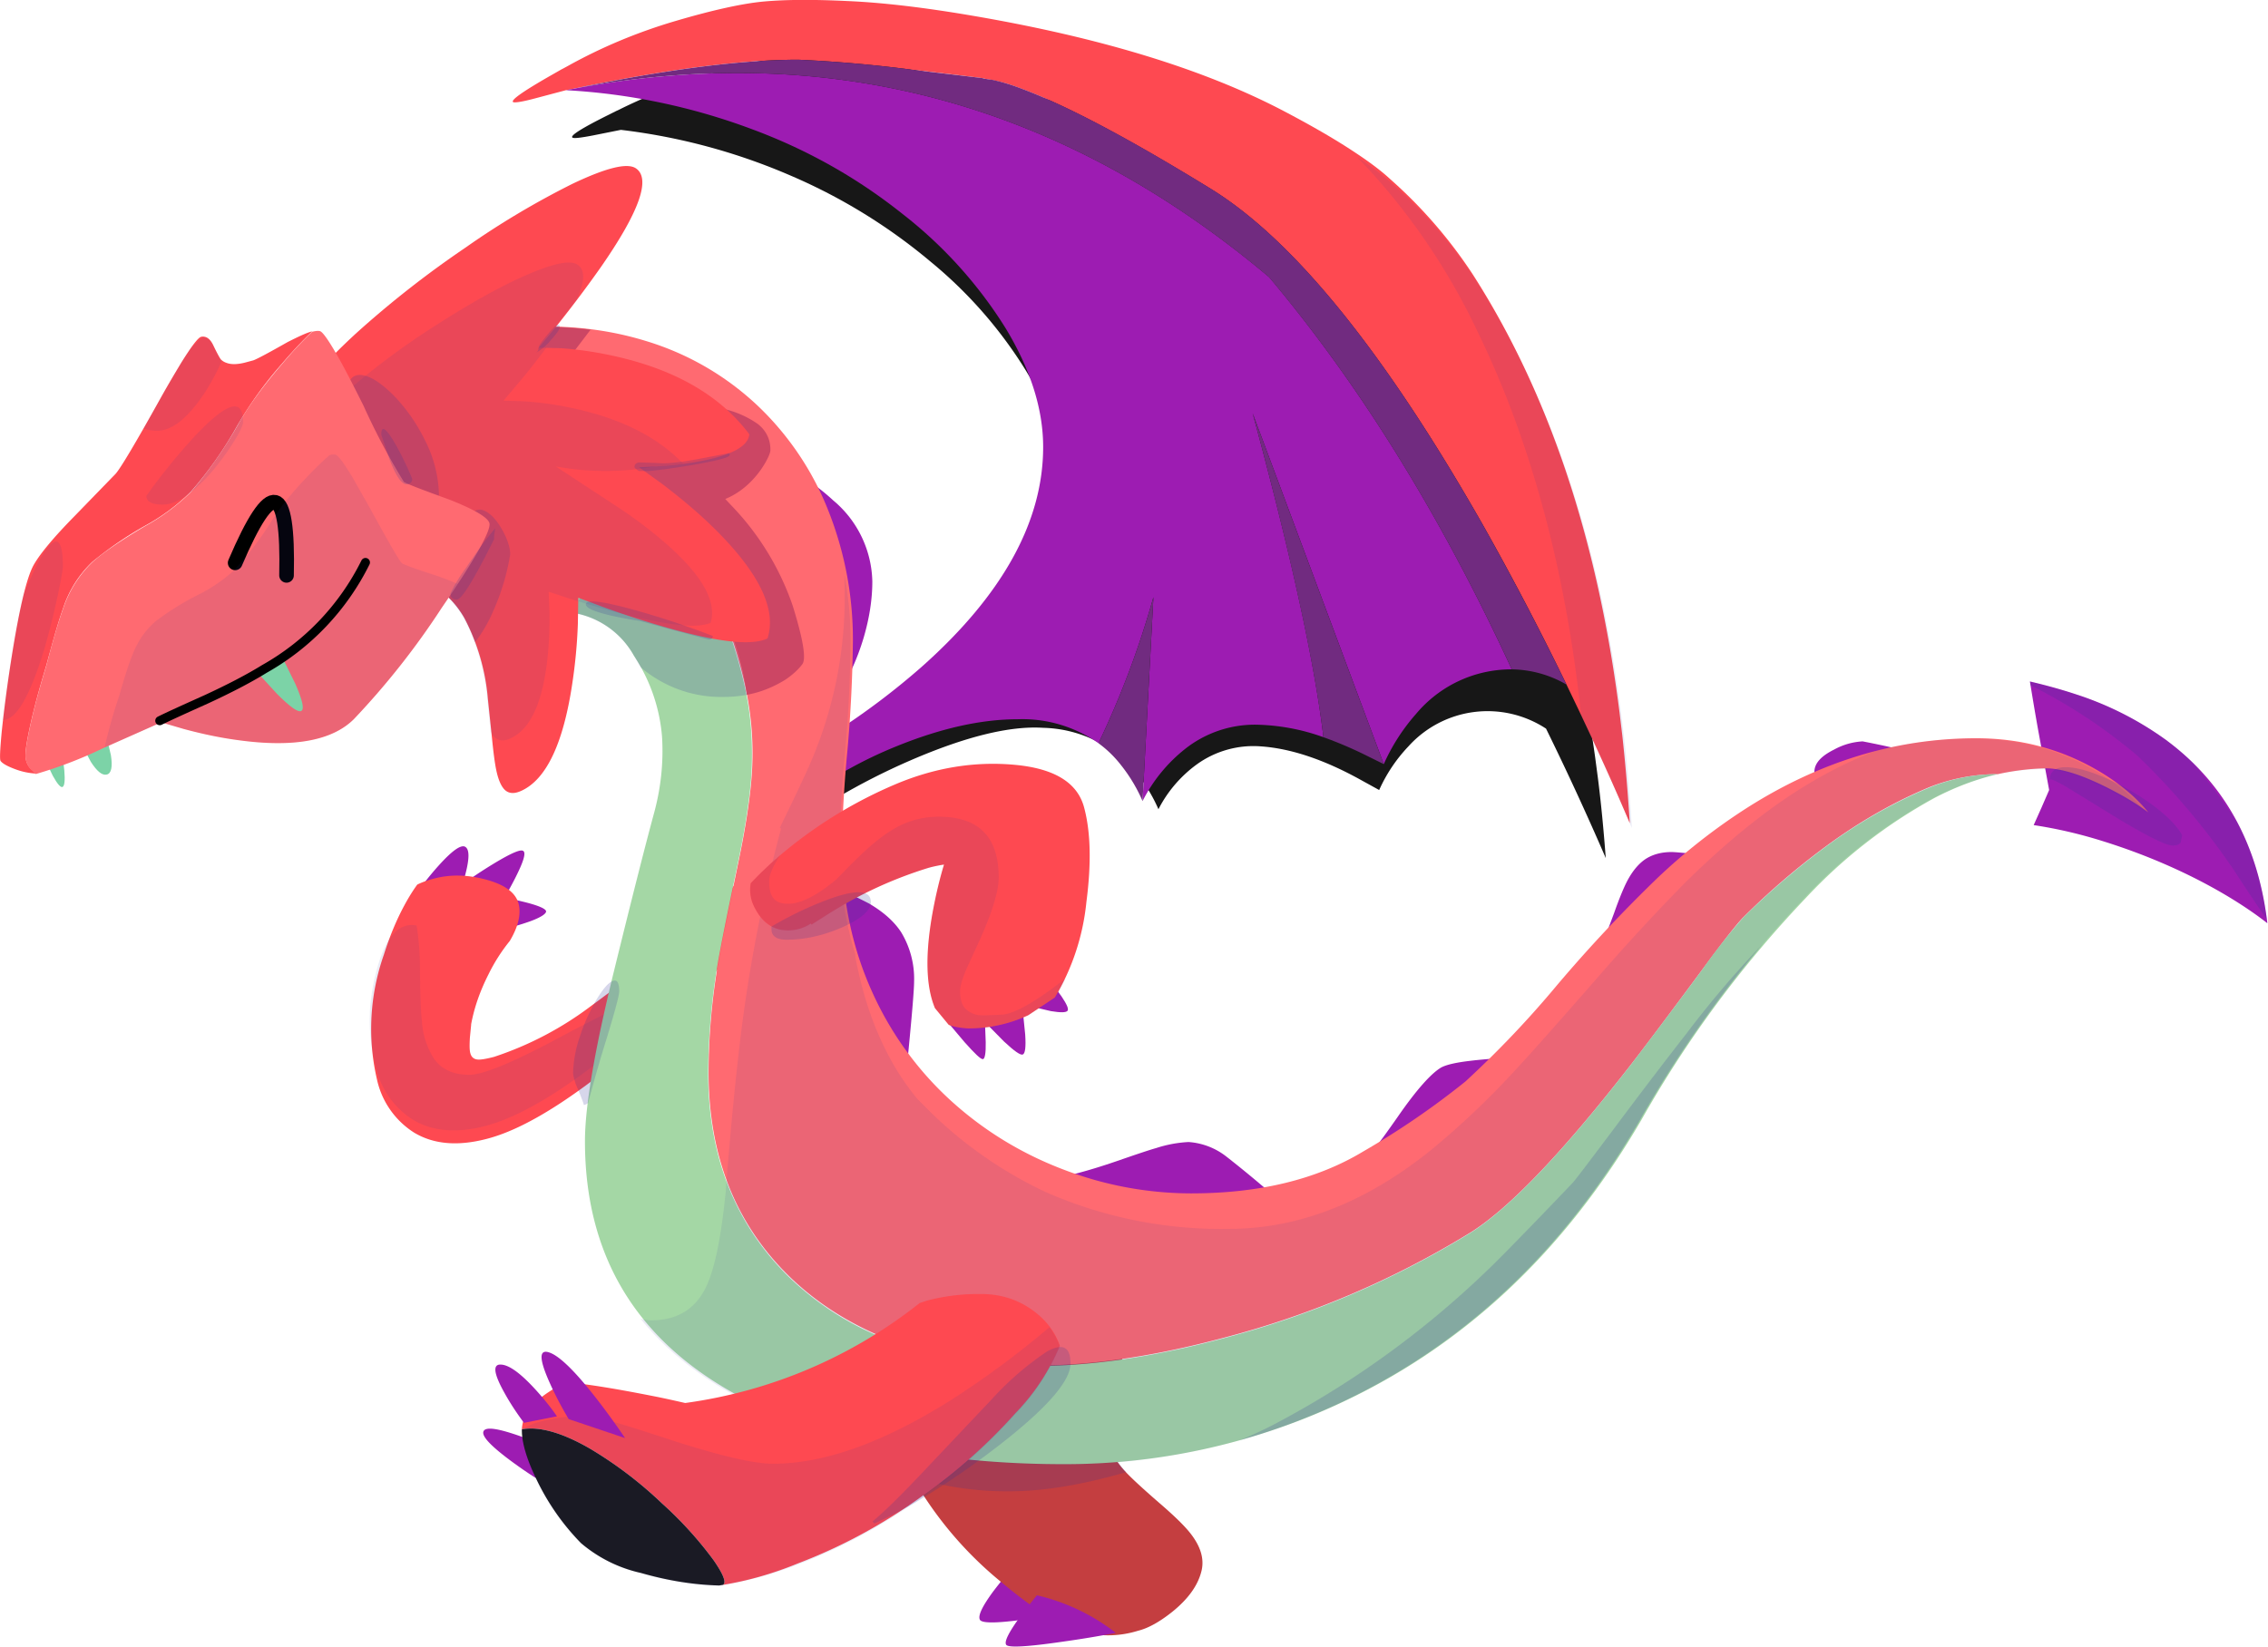 <svg width="1086" height="789" viewBox="0 0 1086 789" fill="none" xmlns="http://www.w3.org/2000/svg">
  <g clip-path="url(#clip0_3_75)">
    <path d="M465.4 560.1c2.7.7 6.8 2 12.5 4" stroke="#000" stroke-width="5" stroke-miterlimit="3" stroke-linecap="round" stroke-linejoin="round"/>
    <path fill-rule="evenodd" clip-rule="evenodd" d="m491.4 72-.7-.2h-.2l.9.2Zm-45.6 53.5a268.3 268.3 0 0 0-67-41.3 291 291 0 0 0-81.5-22l-13.5 2.7c-5.8 1.1-9 1.5-9.7 1-1.2-.9 4.3-4.4 16.7-10.6l4.4-2.2.7-.3 2-1c14.6-7.1 30-13 46.2-17.7 14.6-4.2 27.5-6.7 38.5-7.6 5.5-.5 16.5.6 33.1 3.1a806 806 0 0 1 59.6 11.7 698.6 698.6 0 0 1 142.1 47 679.5 679.5 0 0 1 42.8 36c15 14.2 27.2 28.7 36.6 43.6 33.9 53.3 56.3 118.2 67 194.7l1.3 9.8c1.6 12.5 2.8 25.4 3.8 38.6a1393.7 1393.7 0 0 0-28.6-62 51 51 0 0 0-65.9 8.5 74.3 74.3 0 0 0-14 20.9l-8.9-4.9c-17.5-9.7-33.4-15-47.7-16a46.3 46.3 0 0 0-30.7 8.6 61 61 0 0 0-18.4 21.5 75.3 75.3 0 0 0-9.6-16.2 59.8 59.8 0 0 0-45.7-22.8c-15.9-1-37 4.2-63.2 15.5a316.4 316.4 0 0 0-35.9 18.3 87.8 87.8 0 0 1-12.8-20.3 824 824 0 0 0 28.1-15.6 348.4 348.4 0 0 0 41-28.4c35.3-28.8 52.7-57.9 52.3-87-.2-16.5-6-34.1-17.3-53a210.4 210.4 0 0 0-45.8-52.6Z" fill="#171717"/>
    <path fill-rule="evenodd" clip-rule="evenodd" d="M223.5 416c-.7 3.2-1.6 6.4-2.8 9.5l-18.5-1.4c2.5-3.3 5.2-6.6 8.1-9.8 5.8-6.4 9.8-9.4 12-8.9 2.2.7 2.6 4.2 1.2 10.6ZM248.2 417.5c-1.4 3-3 6-4.6 8.9l-17.5-6.1c3.5-2.4 7.1-4.7 10.9-7 7.5-4.5 12-6.5 13.4-5.8 1.4.6.7 3.9-2.2 10ZM253.8 441.3a120 120 0 0 1-7.9 2.5l-6.9-14.3c3.7.6 7.4 1.4 11.1 2.3 7.5 1.8 11.2 3.4 11.4 4.7 0 1.2-2.5 2.9-7.7 4.8Z" fill="#9D1CB2"/>
    <path fill-rule="evenodd" clip-rule="evenodd" d="M207.9 420.8c7.6-2 15.7-1.9 24.4.4 9.3 2.4 14.6 6.3 16 11.6 1.3 5-.1 11-4.2 17.9a84 84 0 0 0-10.2 16c-4 7.9-6.8 15.8-8.3 23.9v.3l-.6 6.1c-.2 3.5-.2 6 .2 7.4.5 2 1.8 3 3.7 3.1 1.3.1 3.9-.3 7.7-1.3a160 160 0 0 0 46.6-24.5 651.2 651.2 0 0 0 76.1-65.1l1-.3c5-1.4 10.8-.2 17.4 3.5 1.7 1 3.2 2 4.6 3.1a759 759 0 0 1-70.5 71.5c-32.5 28.7-58.6 45.8-78.4 51-13.9 3.7-25.6 2.8-35.1-2.9a40.3 40.3 0 0 1-17.8-25.5 106.9 106.9 0 0 1 3.3-59.7c2.7-8.6 6-16.6 9.9-23.8 2.1-3.9 4.2-7.2 6.1-9.8 2.4-1.2 5.1-2.1 8.1-2.9Z" fill="#FE4951"/>
    <path fill-rule="evenodd" clip-rule="evenodd" d="M177.2 482.7c.6-6.7 1.8-13.2 3.6-19.6 4.2-14.8 10.5-21.4 18.7-19.8a137 137 0 0 1 1.6 22.2c.1 11.4.4 19.2.9 23.4a38 38 0 0 0 6 18.5c3.7 5 9.3 7.4 16.8 7.4 6.3 0 19.8-5.5 40.6-16.5a849 849 0 0 1 21.8-11.4 42.7 42.7 0 0 1 14.3-5.2c2.4 0 5.1 1 8.1 3l2.9 2.3-1.4 1.2-2.2 1.9c-31.4 27.6-56.8 43.9-76.1 49.1-13.9 3.7-25.6 2.8-35.1-2.9a40.3 40.3 0 0 1-17.8-25.6 86 86 0 0 1-2.8-25.1l.1-2.9Z" fill="#339" fill-opacity=".1"/>
    <path fill-rule="evenodd" clip-rule="evenodd" d="M496.4 774.8c-17.1 2.7-26.2 3-27.2 1s1.2-6.5 6.5-13.7c2.7-3.5 5.4-6.9 8.2-10l37.8 18a418 418 0 0 1-25.3 4.7Z" fill="#9D1CB2"/>
    <path fill-rule="evenodd" clip-rule="evenodd" d="M482.4 585.6a41 41 0 0 1 9.2-1.9c6.2 0 13.1 1.7 20.6 5.2a71.8 71.8 0 0 1 20.1 13.8 43.4 43.4 0 0 1 12 19.4c2.1 7.7 1 15-3.2 22.1a72.2 72.2 0 0 0-11 42.6c0 5.3 2.6 11 7.8 17 2.8 3.2 8.4 8.4 16.9 15.8 7.7 6.6 13 11.8 15.8 15.6 4.4 5.9 6 11.5 4.8 16.9-1.6 7-6.2 13.5-13.8 19.7-6.2 5-11.8 8.1-16.7 9.3a48.4 48.4 0 0 1-25.4.9c-3-.6-6.2-1.4-9.5-2.4a228.5 228.5 0 0 1-29.8-21.2 179 179 0 0 1-38.8-43.4 119.7 119.7 0 0 1-13.8-30.8c1.8-12.6 6.5-27.8 14.3-45.6 9-20.3 18.2-36.3 27.5-48 4.1-1.9 8.4-3.6 13-5Z" fill="#C43E40"/>
    <path fill-rule="evenodd" clip-rule="evenodd" d="M544.4 622c2.1 7.7 1 15-3.2 22.1a72.2 72.2 0 0 0-11 42.6c0 5.3 2.6 11 7.8 17l1.3 1.4c-21 6.1-39.7 9.2-56.1 9.2a153.2 153.2 0 0 1-45.9-6.7 114 114 0 0 1-9.6-23.5c1.8-12.6 6.5-27.8 14.3-45.6 9-20.3 18.2-36.3 27.5-48 3.9-1.9 8.2-3.6 12.8-5a41 41 0 0 1 9.2-1.9c6.2 0 13.1 1.7 20.6 5.2a71.8 71.8 0 0 1 20.1 13.8 42.7 42.7 0 0 1 12.2 19.4Z" fill="#339" fill-opacity=".2"/>
    <path fill-rule="evenodd" clip-rule="evenodd" d="M509 786.3c-17.1 2.5-26.2 3-27.2 1.5s1.2-5.9 6.5-13.2a293 293 0 0 1 8.2-10.5 97.6 97.6 0 0 1 37.8 18c-8.2 1.6-16.7 3-25.3 4.2Z" fill="#9D1CB2"/>
    <path fill-rule="evenodd" clip-rule="evenodd" d="m271 43.2-14.7 3.9c-6.3 1.7-9.9 2.2-10.6 1.8-1.3-.9 4.8-5.2 18.3-12.9l4.9-2.8.8-.4 2.2-1.2c16-8.9 33.1-16.1 51.4-21.5 18.3-5.4 32.6-8.5 42.7-9.4 10.1-.9 23.3-1 39.8-.2 16.4.7 36.3 3 59.7 7C527.1 18 577 33.3 615.3 53.5c13.3 7 24.5 13.5 33.5 19.5 7 4.6 12.7 8.9 17 12.9a227.1 227.1 0 0 1 39.4 45.5c36.2 56.4 59.7 126.4 70.3 209.9l1.3 10.8c1.5 13.7 2.7 27.8 3.6 42.2-5.5-13-11.5-26.5-18-40.5l-6.3-13.4-6-12.5c-13-26.8-26.4-52.3-40-76.4C663 168.7 619.6 115.1 580 90.6c-37.1-22.8-66.3-38.5-87.7-46.9-3.6-1.4-6.8-2.6-9.7-3.5l-.8-.3h-.2a71.6 71.6 0 0 0-8.9-2l-.6-.1-1.8-.4c-7.9-1-19.1-2.4-33.5-4a646.6 646.6 0 0 0-54.5-4.8c-27.8 0-63.9 4.7-108.2 14l-3.1.6Z" fill="#FE4951"/>
    <path fill-rule="evenodd" clip-rule="evenodd" d="m662.6 366-62.8-168.1c18.5 68.2 29.8 120 33.9 155.2a100 100 0 0 0-32.6-6 53.8 53.8 0 0 0-33.6 11.6 75 75 0 0 0-20.4 25l5.2-97.7a431.6 431.6 0 0 1-26.3 70 63.2 63.2 0 0 0-38.7-11.5c-17.6 0-37.1 4.4-58.4 13.1-7.9 3.2-15.3 6.8-22 10.5a67.1 67.1 0 0 0-12 8l-1.5 1.6c-1-1-1.9-2.3-2.5-4-1.5-5.4-3.2-10.1-5-14.3l14.4-9a350.4 350.4 0 0 0 40.8-30.8c38.9-34.5 58.4-69.7 58.4-105.5 0-18.1-6-37.2-18.1-57.1a210 210 0 0 0-49.2-54.5c-21.8-17.4-46-31-72.6-40.8A300.7 300.7 0 0 0 271 43.2c124.5-24.4 236.7 5.4 336.7 89.5C651.2 184.4 690 247 723.9 320.6h-.5a59.4 59.4 0 0 0-45.3 21.3 94 94 0 0 0-15.5 24.1Z" fill="#9D1CB2"/>
    <path fill-rule="evenodd" clip-rule="evenodd" d="M750.1 327.9a53.5 53.5 0 0 0-26.2-7.3c-34-73.6-72.7-136.2-116.3-187.9-99.9-84-212.1-113.9-336.6-89.5 1.1-.2 2.1-.5 3.2-.6 44.4-9.3 80.5-14 108.2-14a650 650 0 0 1 54.5 4.8l33.5 4a8 8 0 0 0 1.8.4l.6.1 2.7.4c1.8.4 3.9.9 6.2 1.6l1 .3c2.9.9 6.1 2.1 9.7 3.5 21.4 8.4 50.6 24 87.7 46.9 39.6 24.5 82.9 78.1 130 160.9a1462 1462 0 0 1 40 76.4ZM526 356a435.2 435.2 0 0 0 26.3-70l-5.2 97.7a76.1 76.1 0 0 0-10.3-17.2A53.6 53.6 0 0 0 526 356Zm107.7-2.9c-4.2-35.2-15.5-87-33.9-155.2L662.6 366l-9.7-4.8a189 189 0 0 0-19.2-8.1Z" fill="#712B80"/>
    <path fill-rule="evenodd" clip-rule="evenodd" d="M649.8 75.2a138 138 0 0 1 17 12.9 227.1 227.1 0 0 1 39.4 45.5c36.2 56.4 59.7 126.4 70.3 210l1.3 10.8c1.5 13.7 2.7 27.8 3.6 42.2-5.5-13-11.5-26.5-18-40.4l-6.3-13.4a651.8 651.8 0 0 0-10.5-67.3c-9.1-43-22.2-82-39.2-116.9A312.7 312.7 0 0 0 655.3 81l-5.5-5.8Z" fill="#339" fill-opacity=".1"/>
    <path fill-rule="evenodd" clip-rule="evenodd" d="M779.1 422.1c2.4-4.6 5.2-8 8.2-10.2 3.5-2.5 7.9-3.8 13.2-3.8 1.1 0 6.1.4 14.9 1.3 8.9.9 13.9 1.3 15 1.3l5.4-.3a383.6 383.6 0 0 1-61.6 40.7l-8.5 4.5c1.8-4.1 4.2-10.2 7.2-18.3 2.5-7.1 4.6-12.1 6.2-15.2Zm92.7-46.5-1.7.4-.7-3.1c-.4-.7-.6-1.8-.6-3.2 0-4 3.1-7.5 9.3-10.6a32 32 0 0 1 13.8-4 487.1 487.1 0 0 1 35.7 8.3 415.3 415.3 0 0 1-35.8 8.4l-20 3.8ZM728.6 506.1l19.6-1.6a285.4 285.4 0 0 1-46.5 30 346.7 346.7 0 0 1-49 20.6 37 37 0 0 0 6.7-6.6c2-2.4 5.2-6.9 9.7-13.3 9.1-13.2 16.2-21.1 21-23.9 2.4-1.3 7-2.4 14-3.2 3.9-.5 12-1.2 24.5-2Zm-312.4-73.3c6.8 4 11.9 8.5 15.3 13.7a43 43 0 0 1 6.2 23.7c0 3.7-.9 14.4-2.6 32.1-1 10-1.7 18-2.1 24-8.2-8.1-15-18-20.5-29.6-4.8-10.1-10-25.3-15.8-45.6-4.4-16.5-7.2-27-8.6-31.7l8.6 4.2a290 290 0 0 1 19.5 9.2Zm140.6 160.7c-6.2-.1-12.2-1-18-2.5a117.6 117.6 0 0 1-44.7-25.6h.5c8.9 0 22.2-3.1 40-9.2 9.8-3.4 16.1-5.5 19-6.3a59.5 59.5 0 0 1 15.5-2.9 33 33 0 0 1 18.3 7.1 550 550 0 0 1 19.6 16.1c7.8 6.6 15.1 11.9 21.8 15.8a246.6 246.6 0 0 1-59.5 7.3c-5 .2-9.1.3-12.5.2ZM385.2 229a99 99 0 0 1 13.8 10.7 52 52 0 0 1 18.7 38.8c0 8.6-1.4 17.6-4.2 27.1a114 114 0 0 1-11.9 26.7c-3.1-16.7-7-36.3-11.8-58.8l-10.7-48.7c1.3 1 3.3 2.4 6.1 4.2ZM975.8 348.9a1363 1363 0 0 1-3.8-22.5c8.5 2 15.9 4.1 22.2 6.2a154.7 154.7 0 0 1 42.4 21.4c28.2 20.6 44.6 50 49.1 88.2-9.9-7.7-21.7-15-35.2-21.8-14-7-28.7-12.9-44.2-17.7a219 219 0 0 0-32.5-7.5l3.8-8.5 3.6-8.3-5.4-29.5ZM243 698.5c-8.8-6.7-12.6-11-11.4-13.1 1.2-2.1 7-1.2 17.5 2.5 5.3 1.9 10.4 3.9 15.4 6.2l-8 13.8a204 204 0 0 1-13.5-9.4Z" fill="#9D1CB2"/>
    <path fill-rule="evenodd" clip-rule="evenodd" d="M956.6 370.8a88.2 88.2 0 0 0-32.7 6.2c-15.8 6.6-31 15.1-45.8 25.6a350.3 350.3 0 0 0-43.2 36.6c-2.7 2.6-9.4 11.1-20 25.5-15.7 21.2-26.8 36-33.4 44.5-32.8 42.3-58.6 69.4-77.5 81.2a435.8 435.8 0 0 1-117.5 50.2c-43.9 11.8-82.5 15.9-115.8 12a175.6 175.6 0 0 1-51.1-13.5c-16.1-7.1-30-16.4-41.8-27.9-25.7-25.2-38.5-57.7-38.5-97.6a313 313 0 0 1 4.7-53.1c1-6 4.1-21.2 9.2-45.8 3.7-17.5 5.9-31.7 6.7-42.7a148 148 0 0 0-3.1-43.5c-6-26.5-14.6-46.3-25.6-59.3a111.2 111.2 0 0 0-19.2-17.5c-4.1-3.1-12.5-8.8-25.2-17.1h-43.1l-1.7-4.8c-10.1-29-17.4-50.8-22-65.5l16.6-6.4c26.3-3.2 50.5-1.4 72.6 5.4a134.5 134.5 0 0 1 54 31.4 140 140 0 0 1 33.6 50.3 167 167 0 0 1 11.6 62.2 675 675 0 0 1-2.6 52 607 607 0 0 0-2.7 45.8c0 25.5 4.9 49 14.7 70.5a158 158 0 0 0 38.3 52.4c15.6 14 33.5 24.9 53.7 32.5a171 171 0 0 0 60.5 11.2c32.8 0 60.3-6.7 82.5-20.1a387.1 387.1 0 0 0 48.9-33.5 484 484 0 0 0 44-46.3 702.4 702.4 0 0 1 48.4-51.6 287.9 287.9 0 0 1 41.4-32.5c35.3-22.7 72.2-34 110.8-34 20.7 0 39.7 4.9 57.1 14.8 10.5 6 19 12.9 25.3 20.7-4.3-3.2-9.6-6.6-15.9-9.9-13.9-7.4-25-11.2-33.3-11.2-7.7.2-15.2 1.1-22.9 2.8Z" fill="#FF6A71"/>
    <path fill-rule="evenodd" clip-rule="evenodd" d="M956.6 370.8c-9.9 2.3-19.9 6-30.1 11.3a243.9 243.9 0 0 0-61.9 48.1A535.4 535.4 0 0 0 786.2 536c-37.1 63.9-86.1 109.6-147.1 137.3a311.8 311.8 0 0 1-129.8 28c-26 0-50.7-2-74.1-6.1a274.2 274.2 0 0 1-74.5-23c-53.8-26.4-80.6-68.3-80.6-125.6 0-16.6 4.6-43.6 13.8-81.1 9.2-37.5 15.6-62.5 19-75 3.5-12.5 4.9-25.1 4.1-37.7a82 82 0 0 0-13.5-38.8 40.8 40.8 0 0 0-34.1-21h-5.3c-3.8-10.2-10.7-29.6-20.6-58.1h43.1c12.7 8.3 21.1 14 25.2 17.1 7.9 5.8 14.3 11.6 19.2 17.5 11 13 19.6 32.8 25.6 59.3 3.1 13.7 4.1 28.2 3.1 43.5-.8 10.9-3 25.2-6.7 42.7-5.2 24.6-8.2 39.9-9.2 45.8a323.7 323.7 0 0 0-4.7 53.1c0 39.8 12.9 72.4 38.5 97.6a140.3 140.3 0 0 0 41.8 27.9 175.6 175.6 0 0 0 51.1 13.5c33.3 3.8 71.9-.2 115.8-12a435.8 435.8 0 0 0 117.5-50.2c18.9-11.8 44.7-38.9 77.5-81.2 6.5-8.5 17.7-23.3 33.4-44.5a293.4 293.4 0 0 1 20-25.5 365.7 365.7 0 0 1 43.2-36.6c14.8-10.5 30.1-19 45.8-25.6a86.1 86.1 0 0 1 32.9-6.5Z" fill="#A4D7A5"/>
    <path fill-rule="evenodd" clip-rule="evenodd" d="M1011.8 379.5c-4.1-2.2-8-4.1-11.5-5.6a57.3 57.3 0 0 0-21.8-5.5c-7.5 0-15 .9-22.7 2.6-9.9 2.3-20 6-30.2 11.3a243.9 243.9 0 0 0-61.9 48.1 535.4 535.4 0 0 0-78.4 105.8c-37.1 63.9-86.1 109.6-147.1 137.3a311.8 311.8 0 0 1-129.8 28c-26 0-50.7-2-74.1-6a274.2 274.2 0 0 1-74.5-23c-22.3-11-40-24.6-53.1-40.9 1.8.5 3.5.8 5.1.8 12.3 0 21-5.2 26.2-15.8 4.1-8.3 7.3-23.6 9.5-45.8l.2-3c2.3-28.6 4.6-52.2 6.9-71a721 721 0 0 1 19.4-99.9l-.6-.4c5.6-11.5 9.9-20.5 12.9-27.1a199.6 199.6 0 0 0 18.1-89.1v-4.9c1.9 10.4 2.9 21.1 2.9 32.2a675 675 0 0 1-2.6 52 608.9 608.9 0 0 0-2.7 45.9c0 18.1 2.5 35.2 7.5 51.4l.2 2c1.3 6.9 3 13.9 5.1 20.8 5.8 18.5 14 34.1 24.5 46.7l6.5 6.5a200.2 200.2 0 0 0 55 38.1 208.6 208.6 0 0 0 87.6 17.6c33.3 0 65.7-12.6 97-37.9a399.9 399.9 0 0 0 40.8-38.8c5.6-6 18.8-20.8 39.5-44.5a967.9 967.9 0 0 1 41.1-44.5c15.8-15.6 31-28.5 45.8-38.8 14.8-10.3 30-18.5 45.7-24.5 15.4-3.9 31-5.8 47-5.8 20.7 0 39.7 4.9 57.1 14.8a87 87 0 0 1 25.3 20.8c-4.3-3.2-9.6-6.5-15.9-9.9Z" fill="#339" fill-opacity=".1"/>
    <path fill-rule="evenodd" clip-rule="evenodd" d="M346.2 759.1c1.7-1.1.2-5-4.5-11.8a180 180 0 0 0-24.7-27.2 192 192 0 0 0-34.6-26.3c-13.2-7.6-24.1-10.7-32.5-9.2.2-4.6 2.4-9 6.7-13.1 3.3-3.1 8-6.2 14.1-9.4 8.4.5 22.3 2.7 41.6 6.5 5.7 1.1 10.9 2.3 15.8 3.4a230.7 230.7 0 0 0 112.3-47.9l3.3-1.1a97 97 0 0 1 26.1-3.2c10 0 18.8 3 26.4 9.1 5.4 4.3 9.1 9.5 11.3 15.6a103 103 0 0 1-21.3 32.4 260.4 260.4 0 0 1-44.8 39.8 256.6 256.6 0 0 1-59.5 32.2c-12.2 5-24.1 8.3-35.7 10.2Z" fill="#FE4951"/>
    <path fill-rule="evenodd" clip-rule="evenodd" d="m346.2 759.1-1.8.3c-12.1-.3-24.6-2.3-37.5-6a66.6 66.6 0 0 1-28.7-14.3c-8.8-9-15.9-19.2-21.3-30.5-4.7-9.7-7-17.5-7-23.5v-.5c8.4-1.5 19.3 1.6 32.5 9.2a192 192 0 0 1 34.6 26.3 180 180 0 0 1 24.7 27.2c4.7 6.8 6.2 10.7 4.5 11.8Z" fill="#171717"/>
    <path fill-rule="evenodd" clip-rule="evenodd" d="M249.9 685.2v-.6c1.8-1 3.7-1.9 5.5-2.7a72.8 72.8 0 0 1 24.7-3.5c3.3 0 9 1.2 17 3.6 2.6.8 10.8 3.3 24.4 7.8 23.3 7.5 39.5 11.3 48.6 11.3 24.5 0 52.7-10.1 84.8-30.2a435.6 435.6 0 0 0 47.6-35.2c2.1 2.8 3.8 5.9 5 9.2a103 103 0 0 1-21.3 32.4 265 265 0 0 1-44.8 39.9 256.6 256.6 0 0 1-59.5 32.2 187 187 0 0 1-37.6 10.2c-12.1-.3-24.6-2.3-37.5-6.1a66.6 66.6 0 0 1-28.7-14.3c-8.8-9-15.9-19.2-21.3-30.5a58.2 58.2 0 0 1-6.9-23.5Z" fill="#339" fill-opacity=".1"/>
    <path fill-rule="evenodd" clip-rule="evenodd" d="M329.3 266.6a135 135 0 0 1 28.3 66.2c-3.3.6-6.8 1-10.5 1a59.2 59.2 0 0 1-40.3-14.2l-3.2-5.5a41.6 41.6 0 0 0-27.4-20.2l-1.2-.8c0-2.1 1-4.4 3-6.8 2.6-3.2 6-4.8 10.2-4.8 6.6 0 14.7 2.6 24 7.8l.8.5c3.3-.4 5.7-3.4 7.3-8.9.8-3.2 1.5-5.5 2-7 .8-2.4 1.8-4.1 3-4.9a19 19 0 0 1 3.5-2.1l.5-.3Z" fill="#339" fill-opacity=".2"/>
    <path fill-rule="evenodd" clip-rule="evenodd" d="M357.6 332.8a135 135 0 0 0-28.3-66.2v-.5c0-3.6.7-6.1 2.1-7.4a126.5 126.5 0 0 0-32-22.2c-4.6-2.5-6.8-4.7-6.8-6.5 0-3.1.2-5.1.6-5.9.4-.9 1.5-1.5 3.3-1.5a20 20 0 0 1-1-.7c-2.6-2-3.9-4.3-3.9-7 0-1.5.4-2.9 1.2-4.2-23.4-.2-39.4-1.6-48.3-4.3-7-2.2-10.5-5.8-10.5-11a343.3 343.3 0 0 1 25.5-38.8c8-.1 15.7.4 23.3 1.3l-6.7 8.8c-8.7 11-14.6 18.1-17.7 21.1l-1 1c42.4 1 71.1 3.2 86.2 6.5a46.3 46.3 0 0 1 19.3 7.8c4 3.2 6 7.3 6 12.4 0 1.1-.7 3-2.2 5.7-1.8 3.2-4 6.2-6.6 8.9-3.9 4.1-8.2 7-12.8 8.9l2.8 3a129.6 129.6 0 0 1 29.5 48.2c5 16.1 6.5 25.4 4.6 27.9-2 2.7-4.8 5.2-8.2 7.5-5.7 3.5-11.8 6-18.4 7.2Z" fill="#CC4664"/>
    <path fill-rule="evenodd" clip-rule="evenodd" d="M268.9 166.8a175 175 0 0 1 27.2 4.2c28.3 6.6 49.2 19 62.7 37-.6 6.2-9.5 10.6-26.9 13.5a179 179 0 0 1-17.9 1.9l-8 .4 11.1 8c8.8 6.7 16.8 13.4 23.8 20.2 22.3 21.7 31.2 39.6 26.6 53.8-7.9 3.8-25.4 1.6-52.4-6.4-8.5-2.5-17.4-5.4-26.7-8.8l-11.5-4.3-.2 12.6a250 250 0 0 1-2.7 28.7c-4.3 28.6-12.4 45.6-24.2 51.1-3.4 1.6-6 1.5-8-.3-1.7-1.6-3.1-4.6-4.1-9.2-.7-3.2-1.4-8.4-2.1-15.5l-2-19.1a101.9 101.9 0 0 0-11.3-38.7 44 44 0 0 0-33.8-22c-3.2 4.1-8.3 4.3-15.4.6a62.5 62.5 0 0 1-19.9-18.2 80.7 80.7 0 0 1-14.2-29 48 48 0 0 1 1.5-31.5c4-9.5 14.2-21.7 30.4-36.5a480.7 480.7 0 0 1 51.7-40.5A399.1 399.1 0 0 1 274.2 88c16.2-7.7 26.3-10.2 30.4-7.3 7.1 5 1.5 20.8-17 47.4a577.5 577.5 0 0 1-20 26.7l-9.7 11.7 11 .3Z" fill="#FE4951"/>
    <path fill-rule="evenodd" clip-rule="evenodd" d="m267.3 154.7-9.7 11.7 4 .1a304 304 0 0 1-12.9 16.4l-7.6 9 9.5.3c7.9.5 15.6 1.6 23.1 3.2 23.3 4.9 41.1 13.8 53.4 26.7-4.1.5-8.5 1-13.2 1.3a132.3 132.3 0 0 1-47.8 0l28.2 18.5a220 220 0 0 1 21 15.4c19.9 16.5 28.2 30.2 25 41-6.3 2.8-20.4 1.3-42.5-4.3l-2.2-.6a531.7 531.7 0 0 1-22.9-6.7l-10-3.3.4 9.6c.1 7.8-.2 15-.9 21.8-2.3 21.8-8.3 34.8-18.1 39-2.7 1.2-5 1.1-6.8-.3a8.4 8.4 0 0 1-2.3-3l-1.7-16a101.9 101.9 0 0 0-11.3-38.7 44 44 0 0 0-33.8-22l-.1.2-.7-.1c-2.5 3.2-6.8 3.3-13 .5a55.3 55.3 0 0 1-17.7-13.9 64.2 64.2 0 0 1-13.4-22 33.1 33.1 0 0 1-.2-24c3-7.2 11-16.5 24-27.9a357.7 357.7 0 0 1 41.8-30.9c15.7-10.1 29.8-18 42.1-23.5 13.4-5.9 21.8-7.8 25.4-5.5 3.9 2.4 3.8 8-.4 17l-8.7 11Z" fill="#339" fill-opacity=".1"/>
    <path fill-rule="evenodd" clip-rule="evenodd" d="M188.1 189c6 6.1 11.1 13.2 15.2 21.5a60.6 60.6 0 0 1 6.9 26.7c.2 2.1-.3 4-1.3 5.8-2 3.6-6 5.4-11.9 5.4-1.5 0-7.1-9.6-16.8-28.8a302.4 302.4 0 0 1-14.2-29.8c0-7.1 2.3-10.5 6.9-10.2 4.2.4 9.2 3.5 15.2 9.4Zm46.5 57.3c2.5 2.1 4.7 5.1 6.7 9 2 3.9 3 7.4 3 10.3a110 110 0 0 1-8 26.8 70.1 70.1 0 0 1-8.8 15.2 69.5 69.5 0 0 0-5.4-11.9c-3.2-5.3-7-9.7-11.5-13.2a42.4 42.4 0 0 0 12.5-25.2c.5-6.6 2-10.8 4.2-12.5 2.1-1.3 4.5-.8 7.3 1.5Z" fill="#339" fill-opacity=".2"/>
    <path fill-rule="evenodd" clip-rule="evenodd" d="m43.5 364.9-3.6-6.8 3.9-1.7.8-.4 6.2-2.7.3-.1 2 8.5c.9 5.7.2 8.8-2 9.3s-4.7-1.6-7.6-6.1ZM30 362.2l.8 6.9c.4 4.7.1 7.3-.8 7.8s-2.5-1.3-4.7-5.3l-3-6.2 7.7-3.2Z" fill="#7CD3A7"/>
    <path fill-rule="evenodd" clip-rule="evenodd" d="m17 370.7-1.7-1.5c-2-2.1-3.1-4.5-3.1-7.2 0-3.2 1-9 3-17.6 1.9-8.2 4.3-16.7 7-25.6 3.3-12.6 6-21.7 8-27.2a55 55 0 0 1 14-22.3c4.5-4.1 12.8-9.9 25.1-17.2a101 101 0 0 0 21.9-16.2 205.2 205.2 0 0 0 22.5-32c5-9.1 12.2-18.9 21.4-29.6l2.3-2.7c4-4.6 8-8.8 12.1-12.7 1.6-.4 2.8-.5 3.7-.3 1.5.4 5 5.6 10.5 15.6 2.9 5.3 6.3 12 10.3 20a324.7 324.7 0 0 0 19.4 36.6c1.5 1 8.8 3.8 21.8 8.5 12.4 4.9 18.8 8.8 19.2 11.5.5 3.7-7 17.2-22.8 40.2a371.3 371.3 0 0 1-42.2 53.5c-10.4 10.3-28.9 13.7-55.5 10-8.3-1.1-16.9-2.9-25.8-5.3L77.2 346l-27.9 12.4a205.4 205.4 0 0 1-32 12.3H17Z" fill="#FF6A71"/>
    <path fill-rule="evenodd" clip-rule="evenodd" d="M149.5 158.7a212.4 212.4 0 0 0-14.4 15.4 185.8 185.8 0 0 0-21.4 29.6 185.9 185.9 0 0 1-22.5 32 97.8 97.8 0 0 1-21.9 16.2 175.6 175.6 0 0 0-25.1 17.2 53.6 53.6 0 0 0-14 22.3c-2 5.5-4.6 14.5-8 27.2-2.7 8.9-5.1 17.5-7 25.6-2 8.6-3 14.4-3 17.6 0 2.7 1 5.1 3.1 7.2l1.7 1.5a33 33 0 0 1-9.5-2c-3.8-1.4-6.2-2.7-7.2-4-.5-.6-.3-5.2.5-13.8.9-8.6 2.1-18.2 3.7-29 4.2-28 8.1-45.1 11.8-51.4 3.2-5.5 9.6-13.1 19.2-22.9l19.9-20.5c2.5-2.9 9.7-15 21.6-36.4 3.8-6.8 7.1-12.3 9.8-16.8 5-8 8.2-12.2 9.6-12.4 2.3-.4 4.2.9 5.7 4 2 4.2 3.3 6.5 3.8 7 .7.6 1.4 1.1 2.3 1.4 1.2.5 2.5.7 3.9.7s3.1-.2 5.1-.7l4.1-1.1c1.5-.5 7-3.4 16.5-8.8 5-2.5 8.9-4.4 11.7-5.1Z" fill="#FE4951"/>
    <path d="M112.6 269.6c17.4-40.7 25.6-38.7 24.6 6" stroke="#000" stroke-width="7" stroke-miterlimit="3" stroke-linecap="round" stroke-linejoin="round"/>
    <path fill-rule="evenodd" clip-rule="evenodd" d="M177.2 243.5c9.3 17 14.4 25.8 15.4 26.4 1.2.7 6.9 2.8 17.2 6.1 3.8 1.4 6.9 2.6 9.3 3.7-2.2 3.5-4.7 7.2-7.5 11.2a371.3 371.3 0 0 1-42.2 53.5c-10.4 10.3-28.9 13.7-55.5 10-8.3-1.1-16.9-2.9-25.8-5.3L77.2 346l-27.1 12a250.2 250.2 0 0 1 7-24.8c2.6-9.1 4.7-15.6 6.3-19.5 2.6-6.7 6.3-12 11.1-16.1a130 130 0 0 1 19.8-12.4 75.8 75.8 0 0 0 17.4-11.7 151.1 151.1 0 0 0 17.8-23.1c4-6.5 9.6-13.6 16.9-21.3l1.9-2c3.2-3.3 6.3-6.3 9.5-9.1a6 6 0 0 1 2.9-.2c1.2.3 4 4 8.3 11.2l8.2 14.5ZM76.9 190.8c3.8-6.8 7.1-12.3 9.8-16.8 2-3.2 3.7-5.8 5.1-7.7a70 70 0 0 1 5.2-4.8c2 0 3.7 1.3 5 4.1 2 4.2 3.3 6.5 3.8 7l.4.3a110.2 110.2 0 0 1-8.3 15.4c-8 12-15.5 18-22.6 18-2.6 0-4.7-.4-6.5-1.1l8.1-14.4Zm39.5 11.3c0 1.4-1.2 4.2-3.8 8.4-2.7 4.5-5.9 9-9.5 13.4a73.3 73.3 0 0 1-12.9 12.8c-4.5 3.3-8.6 5-12.3 5-5.2 0-7.8-1.4-7.8-4.2A295.9 295.9 0 0 1 93.2 209c14.1-15 21.8-18.2 23-9.7l.2 2.8ZM13.6 279.4c4.6-10.6 8.3-17 11.3-19.2 3.5-2.6 5.2 1.2 5.2 11.2 0 1.4-.8 5.7-2.3 13.1-1.9 8.9-4 17.3-6.2 25.1-7 23.4-13.7 35.2-20.2 35.3.8-7 1.8-14.7 3-23 2.4-15.9 4.7-28.4 6.9-37.2l2.3-5.3Z" fill="#339" fill-opacity=".1"/>
    <path fill-rule="evenodd" clip-rule="evenodd" d="M470.7 507.3c-1 .2-3.9-2.6-8.8-8.1l-7.1-8.4 16.9.6.3 7.8c.1 5.2-.4 7.9-1.3 8.1ZM473.8 491.8l16.2-5.2.9 8.9c.4 6 0 9.2-1.2 9.6-1.1.4-4.1-1.7-9-6.3l-6.9-7ZM496.4 482.7l8.3-10.4 3.7 5.1c2.4 3.6 3.4 5.8 2.8 6.7-.6.9-3.2 1-8 .2l-6.8-1.6Z" fill="#9D1CB2"/>
    <path fill-rule="evenodd" clip-rule="evenodd" d="M428.4 375.8c19-8.1 38.1-11.2 57.2-9.5 19.2 1.7 30.3 8.5 33.5 20.4 3.2 11.9 3.5 27 1.1 45.4a110.5 110.5 0 0 1-15.1 45.7l-12.8 8.5a67.8 67.8 0 0 1-28.5 6.3c-3.6-.2-6.7-.7-9.5-1.7l-6.6-8c-4.4-10.4-4.8-26-1-46.6 1.4-7.5 3.1-14.8 5.2-21.8l.1-.4c-2.5.4-5 .9-7.5 1.6a200.9 200.9 0 0 0-48.1 22.2l-7.9 5-.2-.6a19.7 19.7 0 0 1-15.4 2.8c-5.4-1.4-9.5-5.5-12.4-12.1a18 18 0 0 1-1.1-9.6v-.3a181 181 0 0 1 17.6-16.3 215.2 215.2 0 0 1 51.4-31Z" fill="#FE4951"/>
    <path fill-rule="evenodd" clip-rule="evenodd" d="M415.4 406.5c6-5.4 11.6-9.3 16.7-11.6a41.5 41.5 0 0 1 17.6-3.7c19 0 28.5 9.7 28.5 29.1 0 6.6-3.1 16.7-9.2 30.2l-6.4 14c-1.9 4.6-2.9 8-2.9 10.1 0 4.3 1 7.3 3.1 9a11 11 0 0 0 5.6 2.6c1.6.2 5.4.1 11.3-.2 5.9-.3 16.1-6.1 30.5-17.3a88.3 88.3 0 0 1-5 9.1l-12.8 8.5a91.3 91.3 0 0 1-11.7 4.1 54 54 0 0 1-16.8 2.2c-3.6-.2-6.7-.7-9.5-1.7l-6.6-8c-4.4-10.4-4.8-26-1-46.6 1.4-7.5 3.1-14.8 5.2-21.8l.1-.4c-2.5.4-5 .9-7.5 1.6a181 181 0 0 0-38 16.2 241 241 0 0 0-10.1 6l-7.9 5-.2-.6c-.9.7-1.8 1.2-2.5 1.5a22.6 22.6 0 0 1-8 1.9 20 20 0 0 1-4.9-.6c-5.4-1.4-9.5-5.5-12.4-12.1a18 18 0 0 1-1.1-9.6v-.3a139.7 139.7 0 0 1 14.1-13.4c-3.5 5.1-5.3 9.3-5.3 12.6 0 3.7.7 6.3 2.1 8 1.4 1.7 3.7 2.6 6.9 2.6 6.1 0 13.9-3.9 23.3-11.8 6.1-6.3 11-11.2 14.8-14.6Z" fill="#339" fill-opacity=".1"/>
    <path fill-rule="evenodd" clip-rule="evenodd" d="m1044.2 403.6-.8.7c-.6.4-1.6.7-3 .7-3.6 0-14.7-5.7-33.2-17.2l-17.9-11c-5.2-3-7.8-4.1-7.8-3.2 0-4.3 2.9-6.4 8.6-6.1 5.1.2 11.6 2.2 19.6 5.8a118 118 0 0 1 21.3 12.5c7 5.2 11.6 10 13.9 14.3l-.7 3.5Z" fill="#339" fill-opacity=".2"/>
    <path fill-rule="evenodd" clip-rule="evenodd" d="M1050.2 365.6c7.7 9.2 14.7 18.6 21 28.3 7.2 13.6 11.9 29 14.2 46.3-.9-1.1-1.9-2.6-3.1-4.4a984 984 0 0 1-12.6-19 341.7 341.7 0 0 0-46.4-55 261 261 0 0 0-51-33.6l-.3-1.7c8.5 2 15.9 4.1 22.2 6.2a154.7 154.7 0 0 1 42.4 21.4c4.8 3.5 9.4 7.4 13.6 11.5ZM512.6 653.1c0 8.7-12.3 22.5-37 41.3a396 396 0 0 1-31 21.4 188 188 0 0 1-26 13.9l-.8-1c5.1-4.1 13.7-12.5 25.8-25.4l31.4-33.2a142.9 142.9 0 0 1 26.4-22.8c7.5-4.1 11.2-2.2 11.2 5.8ZM403.4 444.1c-9.1 4-18 6-26.8 6-3.6 0-5.9-1-6.8-3-.3-.5-.4-1.6-.4-3.3a174 174 0 0 1 23.8-11.7c15.8-6.3 23.8-6.3 23.8 0-.1 4-4.6 8-13.6 12ZM290.8 496.4a720.4 720.4 0 0 0-9.2 31.9c-.5.4-1.2.8-2 1-.2-.8-1.1-3.4-2.9-7.7a26.5 26.5 0 0 1-2.3-7.5 59 59 0 0 1 3.5-18.3c2-6.1 4.6-11.7 7.6-16.8 3-5 5.5-8 7.6-9 2.3-1.1 3.4.5 3.4 4.9 0 1.8-1.9 8.9-5.7 21.5ZM844.3 451.9a572.8 572.8 0 0 0-58.8 84.3c-37.1 63.9-86.1 109.6-147.1 137.3a314.4 314.4 0 0 1-44.9 16.4c4.9-2 10-4.3 15.3-7a446 446 0 0 0 111.7-82.7c7.6-7.7 18.4-18.8 32.4-33.5.8-.7 7-8.9 18.8-24.6 14.4-19.3 26.4-35 35.8-47a475 475 0 0 1 36.8-43.2Z" fill="#339" fill-opacity=".2"/>
    <path fill-rule="evenodd" clip-rule="evenodd" d="M272.3 679.7c-3.5-5.9-6.5-11.6-9-17.2-5.1-11.3-5.3-16.2-.6-14.8 4.8 1.4 12.3 8.6 22.6 21.8a343 343 0 0 1 14 19.3l-27-9.1ZM241.7 667.4c-5.3-9.4-5.9-14-1.9-13.8 4 .1 9.7 4.3 17.1 12.5 3.7 4.1 7 8.2 9.8 12.3l-15.8 3.1c-3.5-4.7-6.6-9.4-9.2-14.1Z" fill="#9D1CB2"/>
    <path fill-rule="evenodd" clip-rule="evenodd" d="m133.3 317 2.5-.9 5.6 11.4c3.4 7.8 4.4 12.1 2.9 13-1.5.9-5.4-1.9-11.7-8.2l-9-9.8a168 168 0 0 0 9.7-5.5Z" fill="#7CD3A7"/>
    <path d="M76.5 345.2c4-2 11.5-5.4 22.4-10.3 10.8-5 20.1-9.8 27.7-14.5a119.3 119.3 0 0 0 48.4-51" stroke="#000" stroke-width="4.3" stroke-miterlimit="3" stroke-linecap="round" stroke-linejoin="round"/>
    <path fill-rule="evenodd" clip-rule="evenodd" d="M339.5 306.3c-.4 0-5.6-1.4-15.6-4.1l-17.6-4.8c-4.8-.7-9.3-1.6-13.5-2.5-8.2-1.9-12.3-3.7-12.3-5.5 0-2.8 10.1-1.2 30.4 4.8a425.7 425.7 0 0 1 30.4 10.4c0 1.1-.6 1.7-1.8 1.7ZM349.2 217c.1 0 .2.4.2 1 0 1.1-5.5 2.5-16.5 4.5-9.2 1.6-16.6 2.6-22.2 3.1h-4.8l-1.5-1.1c-.4-.3-.6-.6-.6-1l.2-.8c.3-.6 1-1.1 2-1.2l7 .2 4.5.2c4.4 0 10.6-.8 18.7-2.4l13.1-2.5c-.2-.1-.2 0-.1 0ZM267.7 155.7c.2.1.3.4.3 1 0 1.1-1.5 3.2-4.4 6.4a24.2 24.2 0 0 1-6.8 5.8c.5-.5.8-.8.9-1.1l.2-1.6c0-.4 1.2-2.2 3.7-5.2 2.5-3.1 4.2-4.9 5.2-5.5l.9.2ZM236.6 256.7v1.5c-9.6 19.3-15.5 29-17.9 29-1.3 0-2.2-.5-2.7-1.4-.2-.4-.3-1-.3-1.6a77 77 0 0 1 7.5-12.3c5.4-8.1 10-14.3 13.9-18.8l-.5 3.6ZM190 213.9a154 154 0 0 1 7.4 15.5c0 .8-.3 1.5-1 2-.5.4-1.1.6-1.7.6-2.4 0-5.1-4-8.2-12l-3.9-11.7c-.1-5.1 2.4-3.3 7.4 5.6Z" fill="#339" fill-opacity=".2"/>
  </g>
  <defs>
    <clipPath id="clip0_3_75">
      <path fill="#fff" d="M0 0h1085.7v788.7H0z"/>
    </clipPath>
  </defs>
</svg>
